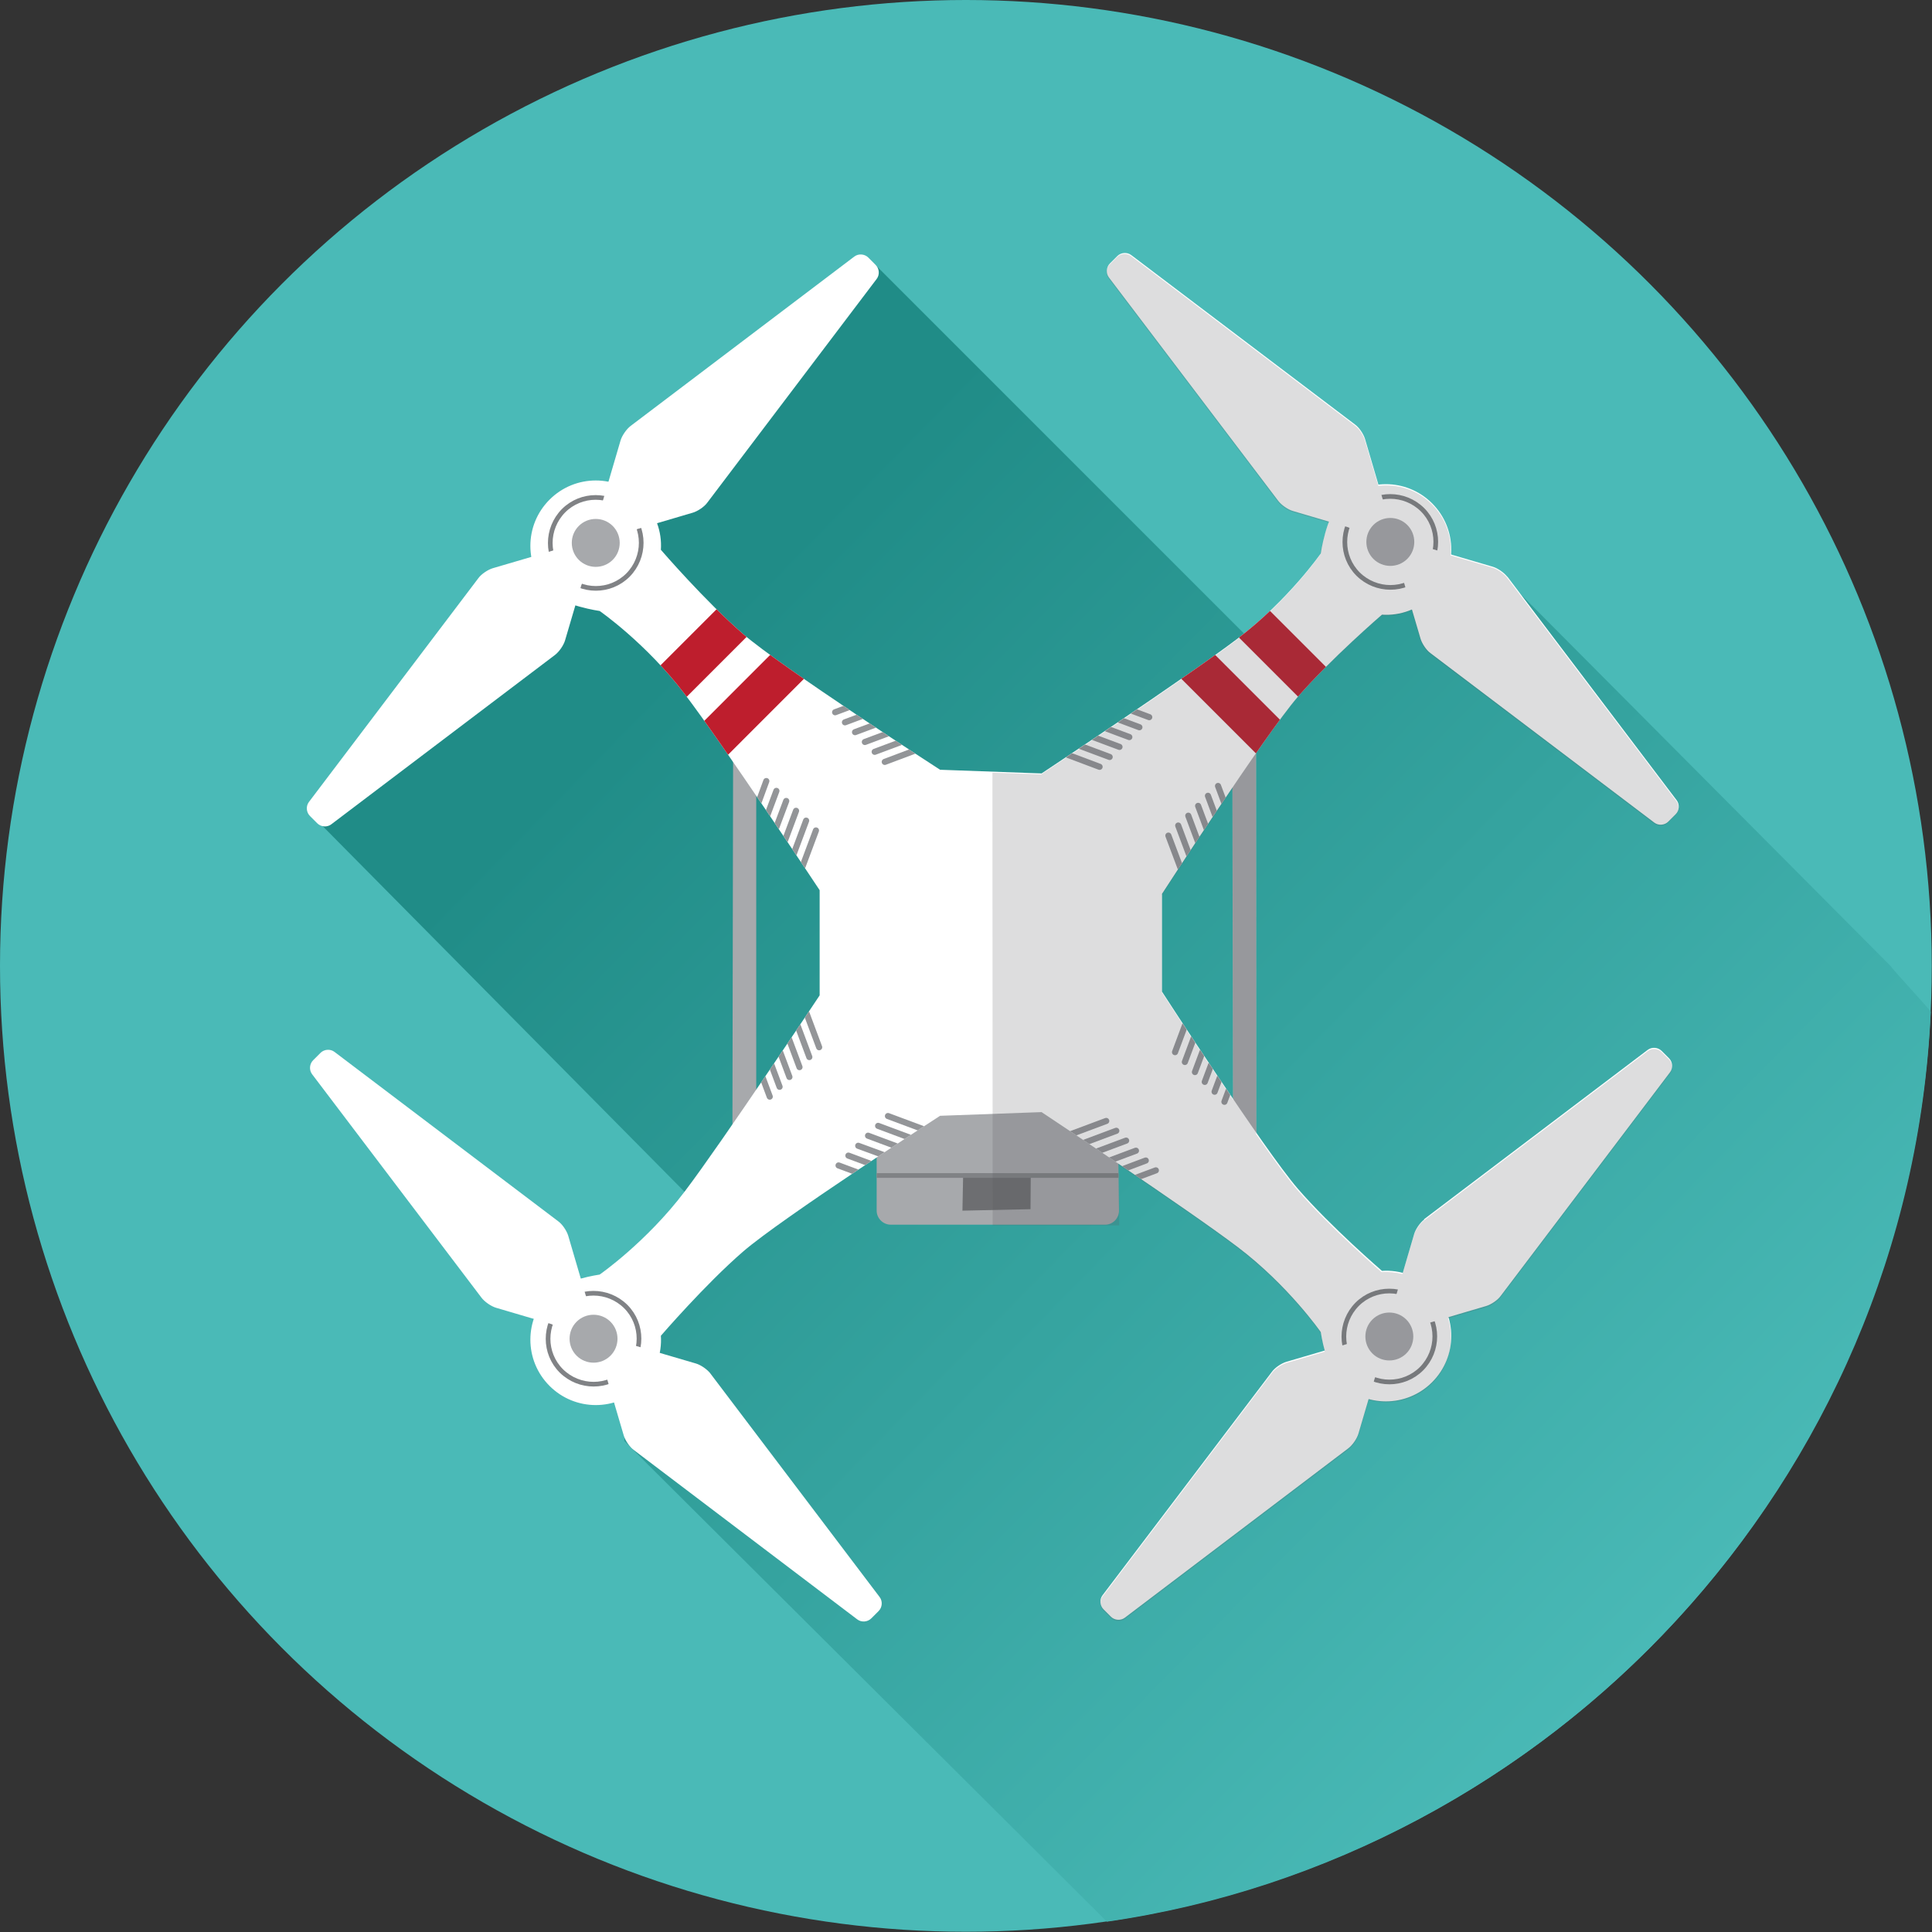 <?xml version="1.0" encoding="UTF-8"?>
<svg xmlns="http://www.w3.org/2000/svg" xmlns:xlink="http://www.w3.org/1999/xlink" viewBox="0 0 78.61 78.61">
  <rect x="0" y="0" width="78.61" height="78.61" fill="#333333" stroke="none"/>
  <defs>
    <style>
      .cls-1 {
        stroke: #939598;
        stroke-linecap: round;
        stroke-linejoin: round;
        stroke-width: .25px;
      }

      .cls-1, .cls-2, .cls-3 {
        fill: none;
      }

      .cls-4 {
        fill: #fff;
      }

      .cls-2 {
        stroke: #808285;
        stroke-miterlimit: 10;
        stroke-width: .19px;
      }

      .cls-5 {
        fill: #4abab7;
      }

      .cls-6 {
        clip-path: url(#clippath-1);
      }

      .cls-7 {
        isolation: isolate;
      }

      .cls-8 {
        fill: #6d6e71;
      }

      .cls-9 {
        fill: #a7a9ac;
      }

      .cls-10 {
        fill: #be1e2d;
      }

      .cls-11 {
        fill: #58595b;
        mix-blend-mode: multiply;
        opacity: .2;
      }

      .cls-12 {
        fill: url(#linear-gradient);
      }

      .cls-13 {
        clip-path: url(#clippath);
      }
    </style>
    <linearGradient id="linear-gradient" x1="28.04" y1="26.22" x2="69.21" y2="66.65" gradientUnits="userSpaceOnUse">
      <stop offset="0" stop-color="#208c87"/>
      <stop offset="1" stop-color="#4abab7"/>
    </linearGradient>
    <clipPath id="clippath">
      <path class="cls-3" d="M47.28,40.35s4.18,6.46,5.52,8.01c1.34,1.55,3.43,3.35,3.43,3.35.73-.05,1.48.21,2.04.77,1.04,1.04,1.04,2.72,0,3.76-1.04,1.04-2.72,1.04-3.76,0-.56-.56-.77-2.04-.77-2.04,0,0-1.32-1.9-3.38-3.46-2.06-1.56-7.98-5.49-7.98-5.49l-4.13.15s-6.46,4.18-8.01,5.52c-1.55,1.34-3.35,3.43-3.35,3.43.05.73-.21,1.48-.77,2.04-1.04,1.04-2.72,1.04-3.76,0-1.04-1.04-1.04-2.72,0-3.76.56-.56,2.04-.77,2.04-.77,0,0,1.9-1.32,3.46-3.38,1.56-2.06,5.49-7.98,5.49-7.98v-4.28s-3.92-5.92-5.49-7.98c-1.56-2.06-3.46-3.38-3.46-3.38,0,0-1.48-.21-2.04-.77-1.04-1.04-1.04-2.72,0-3.76,1.04-1.04,2.72-1.04,3.76,0,.56.56.82,1.31.77,2.04,0,0,1.8,2.09,3.35,3.43,1.55,1.34,8.01,5.52,8.01,5.52l4.13.15s5.92-3.93,7.98-5.49c2.06-1.56,3.38-3.46,3.38-3.46,0,0,.21-1.48.77-2.04,1.04-1.04,2.72-1.04,3.76,0,1.04,1.04,1.04,2.72,0,3.76-.56.56-1.31.82-2.04.77,0,0-2.09,1.8-3.43,3.35-1.34,1.55-5.52,8.01-5.52,8.01v3.98Z"/>
    </clipPath>
    <clipPath id="clippath-1">
      <polygon class="cls-3" points="45.47 44.72 45.54 49.83 35.67 49.83 35.67 44.42 45.47 44.72"/>
    </clipPath>
  </defs>
  <g class="cls-7">
    <g id="Capa_1" data-name="Capa 1">
      <g>
        <circle class="cls-5" cx="39.3" cy="39.3" r="39.3"/>
        <path class="cls-12" d="M25.41,58.64l19.63,19.55c17.97-2.59,32.65-17.79,33.52-37.02,0-.06-1.62-1.79-1.62-1.85l-15.77-15.85-5.72.44-3.27,3.43-16.62-16.62-22.88,22.44,17.19,17.37-4.3,4.4-.17,3.71Z"/>
        <g>
          <g>
            <path class="cls-9" d="M44.9,44.71c.31,0,.57.27.58.59l.05,3.96c0,.31-.25.57-.56.57h-8.73c-.31,0-.57-.26-.57-.57v-4.26c0-.31.26-.56.57-.55l8.66.27Z"/>
            <polygon class="cls-9" points="30.77 30.49 30.77 45.33 29.8 46.64 29.83 30.09 30.77 30.49"/>
            <polygon class="cls-9" points="51.12 46.37 51.11 30.39 50.14 29.69 50.17 46.24 51.12 46.37"/>
            <path class="cls-4" d="M47.28,40.35s4.18,6.46,5.52,8.01c1.34,1.55,3.43,3.35,3.43,3.35.73-.05,1.48.21,2.04.77,1.04,1.04,1.04,2.72,0,3.76-1.04,1.04-2.72,1.04-3.76,0-.56-.56-.77-2.04-.77-2.04,0,0-1.32-1.9-3.38-3.46-2.06-1.56-7.98-5.49-7.98-5.49l-4.13.15s-6.46,4.18-8.01,5.52c-1.55,1.34-3.35,3.43-3.35,3.43.05.73-.21,1.48-.77,2.04-1.04,1.04-2.72,1.04-3.76,0-1.04-1.04-1.04-2.72,0-3.76.56-.56,2.04-.77,2.04-.77,0,0,1.9-1.32,3.46-3.38,1.56-2.06,5.49-7.98,5.49-7.98v-4.28s-3.92-5.92-5.49-7.98c-1.56-2.06-3.46-3.38-3.46-3.38,0,0-1.48-.21-2.04-.77-1.04-1.04-1.04-2.72,0-3.76,1.04-1.04,2.72-1.04,3.76,0,.56.56.82,1.31.77,2.04,0,0,1.8,2.09,3.35,3.43,1.55,1.34,8.01,5.52,8.01,5.52l4.13.15s5.92-3.93,7.98-5.49c2.06-1.56,3.38-3.46,3.38-3.46,0,0,.21-1.48.77-2.04,1.04-1.04,2.72-1.04,3.76,0,1.04,1.04,1.04,2.72,0,3.76-.56.56-1.31.82-2.04.77,0,0-2.09,1.8-3.43,3.35-1.34,1.55-5.52,8.01-5.52,8.01v3.98Z"/>
            <polygon class="cls-8" points="41.94 47.77 41.93 49.2 39.16 49.26 39.19 47.74 41.94 47.77"/>
            <g class="cls-13">
              <g>
                <rect class="cls-10" x="25.72" y="25.58" width="5.98" height="1.66" transform="translate(-10.27 28.04) rotate(-45)"/>
                <rect class="cls-10" x="27.73" y="27.6" width="5.98" height="1.66" transform="translate(-11.1 30.06) rotate(-45.01)"/>
                <rect class="cls-10" x="49.34" y="25.56" width="1.66" height="5.98" transform="translate(-5.49 43.84) rotate(-45)"/>
                <rect class="cls-10" x="51.35" y="23.54" width="1.66" height="5.98" transform="translate(-3.48 44.67) rotate(-45)"/>
                <g>
                  <g>
                    <g>
                      <line class="cls-1" x1="45.26" y1="28.62" x2="46.76" y2="29.18"/>
                      <line class="cls-1" x1="44.86" y1="29.03" x2="46.36" y2="29.59"/>
                      <line class="cls-1" x1="44.45" y1="29.43" x2="45.95" y2="29.99"/>
                      <line class="cls-1" x1="44.05" y1="29.83" x2="45.55" y2="30.39"/>
                      <line class="cls-1" x1="43.65" y1="30.24" x2="45.15" y2="30.8"/>
                      <line class="cls-1" x1="43.25" y1="30.64" x2="44.74" y2="31.2"/>
                    </g>
                    <g>
                      <line class="cls-1" x1="50.12" y1="33.48" x2="49.56" y2="31.98"/>
                      <line class="cls-1" x1="49.71" y1="33.88" x2="49.15" y2="32.38"/>
                      <line class="cls-1" x1="49.31" y1="34.29" x2="48.75" y2="32.79"/>
                      <line class="cls-1" x1="48.91" y1="34.69" x2="48.35" y2="33.19"/>
                      <line class="cls-1" x1="48.5" y1="35.09" x2="47.94" y2="33.59"/>
                      <line class="cls-1" x1="48.1" y1="35.49" x2="47.54" y2="34"/>
                    </g>
                  </g>
                  <g>
                    <g>
                      <line class="cls-1" x1="30.76" y1="43.12" x2="31.32" y2="44.62"/>
                      <line class="cls-1" x1="31.16" y1="42.72" x2="31.72" y2="44.22"/>
                      <line class="cls-1" x1="31.56" y1="42.32" x2="32.12" y2="43.82"/>
                      <line class="cls-1" x1="31.97" y1="41.92" x2="32.53" y2="43.42"/>
                      <line class="cls-1" x1="32.37" y1="41.51" x2="32.93" y2="43.01"/>
                      <line class="cls-1" x1="32.77" y1="41.11" x2="33.33" y2="42.61"/>
                    </g>
                    <g>
                      <line class="cls-1" x1="35.62" y1="47.98" x2="34.12" y2="47.42"/>
                      <line class="cls-1" x1="36.02" y1="47.58" x2="34.52" y2="47.02"/>
                      <line class="cls-1" x1="36.42" y1="47.17" x2="34.92" y2="46.62"/>
                      <line class="cls-1" x1="36.82" y1="46.77" x2="35.32" y2="46.21"/>
                      <line class="cls-1" x1="37.23" y1="46.37" x2="35.73" y2="45.81"/>
                      <line class="cls-1" x1="37.63" y1="45.97" x2="36.13" y2="45.41"/>
                    </g>
                  </g>
                  <g>
                    <g>
                      <line class="cls-1" x1="50.38" y1="43.33" x2="49.82" y2="44.83"/>
                      <line class="cls-1" x1="49.98" y1="42.92" x2="49.42" y2="44.42"/>
                      <line class="cls-1" x1="49.58" y1="42.52" x2="49.02" y2="44.02"/>
                      <line class="cls-1" x1="49.18" y1="42.12" x2="48.62" y2="43.62"/>
                      <line class="cls-1" x1="48.77" y1="41.71" x2="48.21" y2="43.21"/>
                      <line class="cls-1" x1="48.37" y1="41.31" x2="47.81" y2="42.81"/>
                    </g>
                    <g>
                      <line class="cls-1" x1="45.53" y1="48.18" x2="47.03" y2="47.62"/>
                      <line class="cls-1" x1="45.13" y1="47.78" x2="46.62" y2="47.22"/>
                      <line class="cls-1" x1="44.72" y1="47.38" x2="46.22" y2="46.82"/>
                      <line class="cls-1" x1="44.32" y1="46.97" x2="45.82" y2="46.41"/>
                      <line class="cls-1" x1="43.92" y1="46.57" x2="45.42" y2="46.01"/>
                      <line class="cls-1" x1="43.51" y1="46.17" x2="45.01" y2="45.61"/>
                    </g>
                  </g>
                  <g>
                    <g>
                      <line class="cls-1" x1="35.48" y1="28.42" x2="33.98" y2="28.98"/>
                      <line class="cls-1" x1="35.88" y1="28.83" x2="34.38" y2="29.39"/>
                      <line class="cls-1" x1="36.29" y1="29.23" x2="34.79" y2="29.79"/>
                      <line class="cls-1" x1="36.69" y1="29.63" x2="35.19" y2="30.19"/>
                      <line class="cls-1" x1="37.09" y1="30.03" x2="35.59" y2="30.59"/>
                      <line class="cls-1" x1="37.49" y1="30.44" x2="36" y2="31"/>
                    </g>
                    <g>
                      <line class="cls-1" x1="30.63" y1="33.28" x2="31.18" y2="31.78"/>
                      <line class="cls-1" x1="31.03" y1="33.68" x2="31.59" y2="32.18"/>
                      <line class="cls-1" x1="31.43" y1="34.08" x2="31.99" y2="32.59"/>
                      <line class="cls-1" x1="31.83" y1="34.49" x2="32.39" y2="32.99"/>
                      <line class="cls-1" x1="32.24" y1="34.89" x2="32.8" y2="33.39"/>
                      <line class="cls-1" x1="32.64" y1="35.29" x2="33.2" y2="33.79"/>
                    </g>
                  </g>
                </g>
              </g>
            </g>
            <g>
              <path class="cls-2" d="M57.88,23.36c-.72.72-1.89.72-2.62,0-.72-.72-.72-1.89,0-2.62.72-.72,1.89-.72,2.62,0,.72.72.72,1.89,0,2.62Z"/>
              <path class="cls-4" d="M61.33,23.47c-.13-.17-.39-.35-.59-.41l-2.42-.71c-.2-.06-.38-.28-.41-.48,0,0-.06-.47-.38-.8-.33-.33-.8-.38-.8-.38-.21-.02-.43-.21-.48-.41l-.71-2.42c-.06-.2-.24-.47-.41-.59l-9.1-6.89c-.17-.13-.42-.11-.57.04l-.3.3c-.15.15-.17.4-.04.57l6.89,9.09c.13.17.39.35.59.41l2.24.66c.2.06.36.28.35.49,0,0-.02.68.38,1.08.4.4,1.08.38,1.08.38.21,0,.43.15.49.35l.66,2.24c.06.2.24.47.41.59l9.1,6.89c.17.13.42.11.57-.04l.3-.3c.15-.15.17-.4.04-.57l-6.89-9.1Z"/>
              <path class="cls-9" d="M57.26,22.74c-.38.38-1,.38-1.38,0-.38-.38-.38-1,0-1.38.38-.38,1-.38,1.38,0,.38.38.38,1,0,1.38Z"/>
            </g>
            <g>
              <path class="cls-2" d="M25.46,55.78c-.72.72-1.89.72-2.62,0-.72-.72-.72-1.89,0-2.62.72-.72,1.89-.72,2.62,0,.72.72.72,1.89,0,2.62Z"/>
              <path class="cls-4" d="M28.91,55.89c-.13-.17-.39-.35-.59-.41l-2.42-.71c-.2-.06-.38-.28-.41-.48,0,0-.06-.47-.38-.8-.33-.33-.8-.38-.8-.38-.21-.02-.43-.21-.48-.41l-.71-2.42c-.06-.2-.24-.47-.41-.59l-9.1-6.89c-.17-.13-.42-.11-.57.04l-.3.3c-.15.15-.17.4-.04.57l6.89,9.09c.13.17.39.35.59.41l2.24.66c.2.06.36.28.35.49,0,0-.02.68.38,1.08.4.4,1.08.38,1.08.38.21,0,.43.15.49.35l.66,2.24c.06.2.24.47.41.59l9.09,6.89c.17.13.42.11.57-.04l.3-.3c.15-.15.17-.4.04-.57l-6.89-9.1Z"/>
              <path class="cls-9" d="M24.84,55.16c-.38.38-1,.38-1.38,0-.38-.38-.38-1,0-1.38s1-.38,1.38,0c.38.38.38,1,0,1.38Z"/>
            </g>
            <g>
              <path class="cls-2" d="M25.55,20.78c.72.72.72,1.89,0,2.62-.72.72-1.89.72-2.62,0-.72-.72-.72-1.89,0-2.62.72-.72,1.89-.72,2.62,0Z"/>
              <path class="cls-4" d="M25.66,17.33c-.17.13-.35.39-.41.59l-.71,2.42c-.06.2-.28.38-.48.41,0,0-.47.06-.8.38-.33.33-.38.8-.38.8-.02.21-.21.43-.41.48l-2.42.71c-.2.06-.47.24-.59.41l-6.89,9.1c-.13.17-.11.42.04.57l.3.3c.15.15.4.17.57.04l9.1-6.89c.17-.13.35-.39.41-.59l.66-2.24c.06-.2.28-.36.49-.35,0,0,.68.02,1.08-.38s.38-1.08.38-1.08c0-.21.15-.43.35-.49l2.24-.66c.2-.06.47-.24.59-.41l6.89-9.1c.13-.17.11-.42-.04-.57l-.3-.3c-.15-.15-.4-.17-.57-.04l-9.1,6.89Z"/>
              <path class="cls-9" d="M24.93,21.4c.38.38.38,1,0,1.38-.38.38-1,.38-1.38,0-.38-.38-.38-1,0-1.38.38-.38,1-.38,1.38,0Z"/>
            </g>
            <g>
              <path class="cls-2" d="M57.84,53.07c.72.72.72,1.89,0,2.62-.72.72-1.89.72-2.62,0-.72-.72-.72-1.89,0-2.62.72-.72,1.89-.72,2.62,0Z"/>
              <path class="cls-4" d="M57.95,49.62c-.17.13-.35.39-.41.59l-.71,2.42c-.06.2-.28.38-.48.41,0,0-.47.06-.8.38-.33.33-.38.8-.38.8-.02.21-.21.43-.41.48l-2.42.71c-.2.06-.47.24-.59.41l-6.89,9.09c-.13.17-.11.42.04.57l.3.3c.15.15.4.17.57.04l9.09-6.89c.17-.13.35-.39.41-.59l.66-2.24c.06-.2.28-.36.49-.35,0,0,.68.02,1.08-.38.4-.4.38-1.08.38-1.08,0-.21.15-.43.35-.49l2.24-.66c.2-.06.47-.24.59-.41l6.89-9.1c.13-.17.11-.42-.04-.57l-.3-.3c-.15-.15-.4-.17-.57-.04l-9.1,6.89Z"/>
              <path class="cls-9" d="M57.22,53.69c.38.38.38,1,0,1.38-.38.38-1,.38-1.38,0-.38-.38-.38-1,0-1.38.38-.38,1-.38,1.38,0Z"/>
            </g>
            <g class="cls-6">
              <line class="cls-2" x1="35.52" y1="47.83" x2="45.53" y2="47.83"/>
            </g>
          </g>
          <path class="cls-11" d="M40.39,49.86h5.15v-.57s0,0,0,0l-.03-1.9c1.76,1.19,3.8,2.59,4.85,3.39,2.06,1.56,3.38,3.46,3.38,3.46,0,0,.05.34.16.76l-1.56.46c-.2.06-.47.24-.59.41l-6.89,9.09c-.13.17-.11.42.04.57l.3.3c.15.15.4.17.57.04l9.09-6.89c.17-.13.35-.39.41-.59l.42-1.43c.89.24,1.88.03,2.58-.67.72-.72.93-1.74.65-2.65l1.55-.45c.2-.06.47-.24.59-.41l6.89-9.1c.13-.17.11-.42-.04-.57l-.3-.3c-.15-.15-.4-.17-.57-.04l-9.1,6.89c-.17.13-.35.39-.41.59l-.47,1.59c-.28-.07-.56-.1-.85-.08,0,0-2.09-1.8-3.43-3.35-.38-.44-.99-1.28-1.67-2.26l-.02-15.47c.69-.99,1.31-1.84,1.69-2.28,1.34-1.55,3.43-3.35,3.43-3.35.42.03.84-.05,1.23-.22l.35,1.2c.06.2.24.47.41.59l9.1,6.89c.17.13.42.11.57-.04l.3-.3c.15-.15.17-.4.04-.57l-6.89-9.09c-.13-.17-.39-.35-.59-.41l-1.71-.5c.06-.75-.19-1.51-.76-2.08-.6-.6-1.4-.84-2.18-.75l-.55-1.87c-.06-.2-.24-.47-.41-.59l-9.1-6.89c-.17-.13-.42-.11-.57.04l-.3.3c-.15.15-.17.4-.04.57l6.89,9.09c.13.17.39.35.59.41l1.47.43c-.24.62-.34,1.3-.34,1.3,0,0-1.32,1.9-3.38,3.46-2.06,1.56-7.98,5.49-7.98,5.49l-1.98-.07M47.28,40.39v-3.98s1.42-2.19,2.87-4.33l.03,12.68c-1.46-2.15-2.89-4.36-2.89-4.36Z"/>
        </g>
      </g>
    </g>
  </g>
</svg>